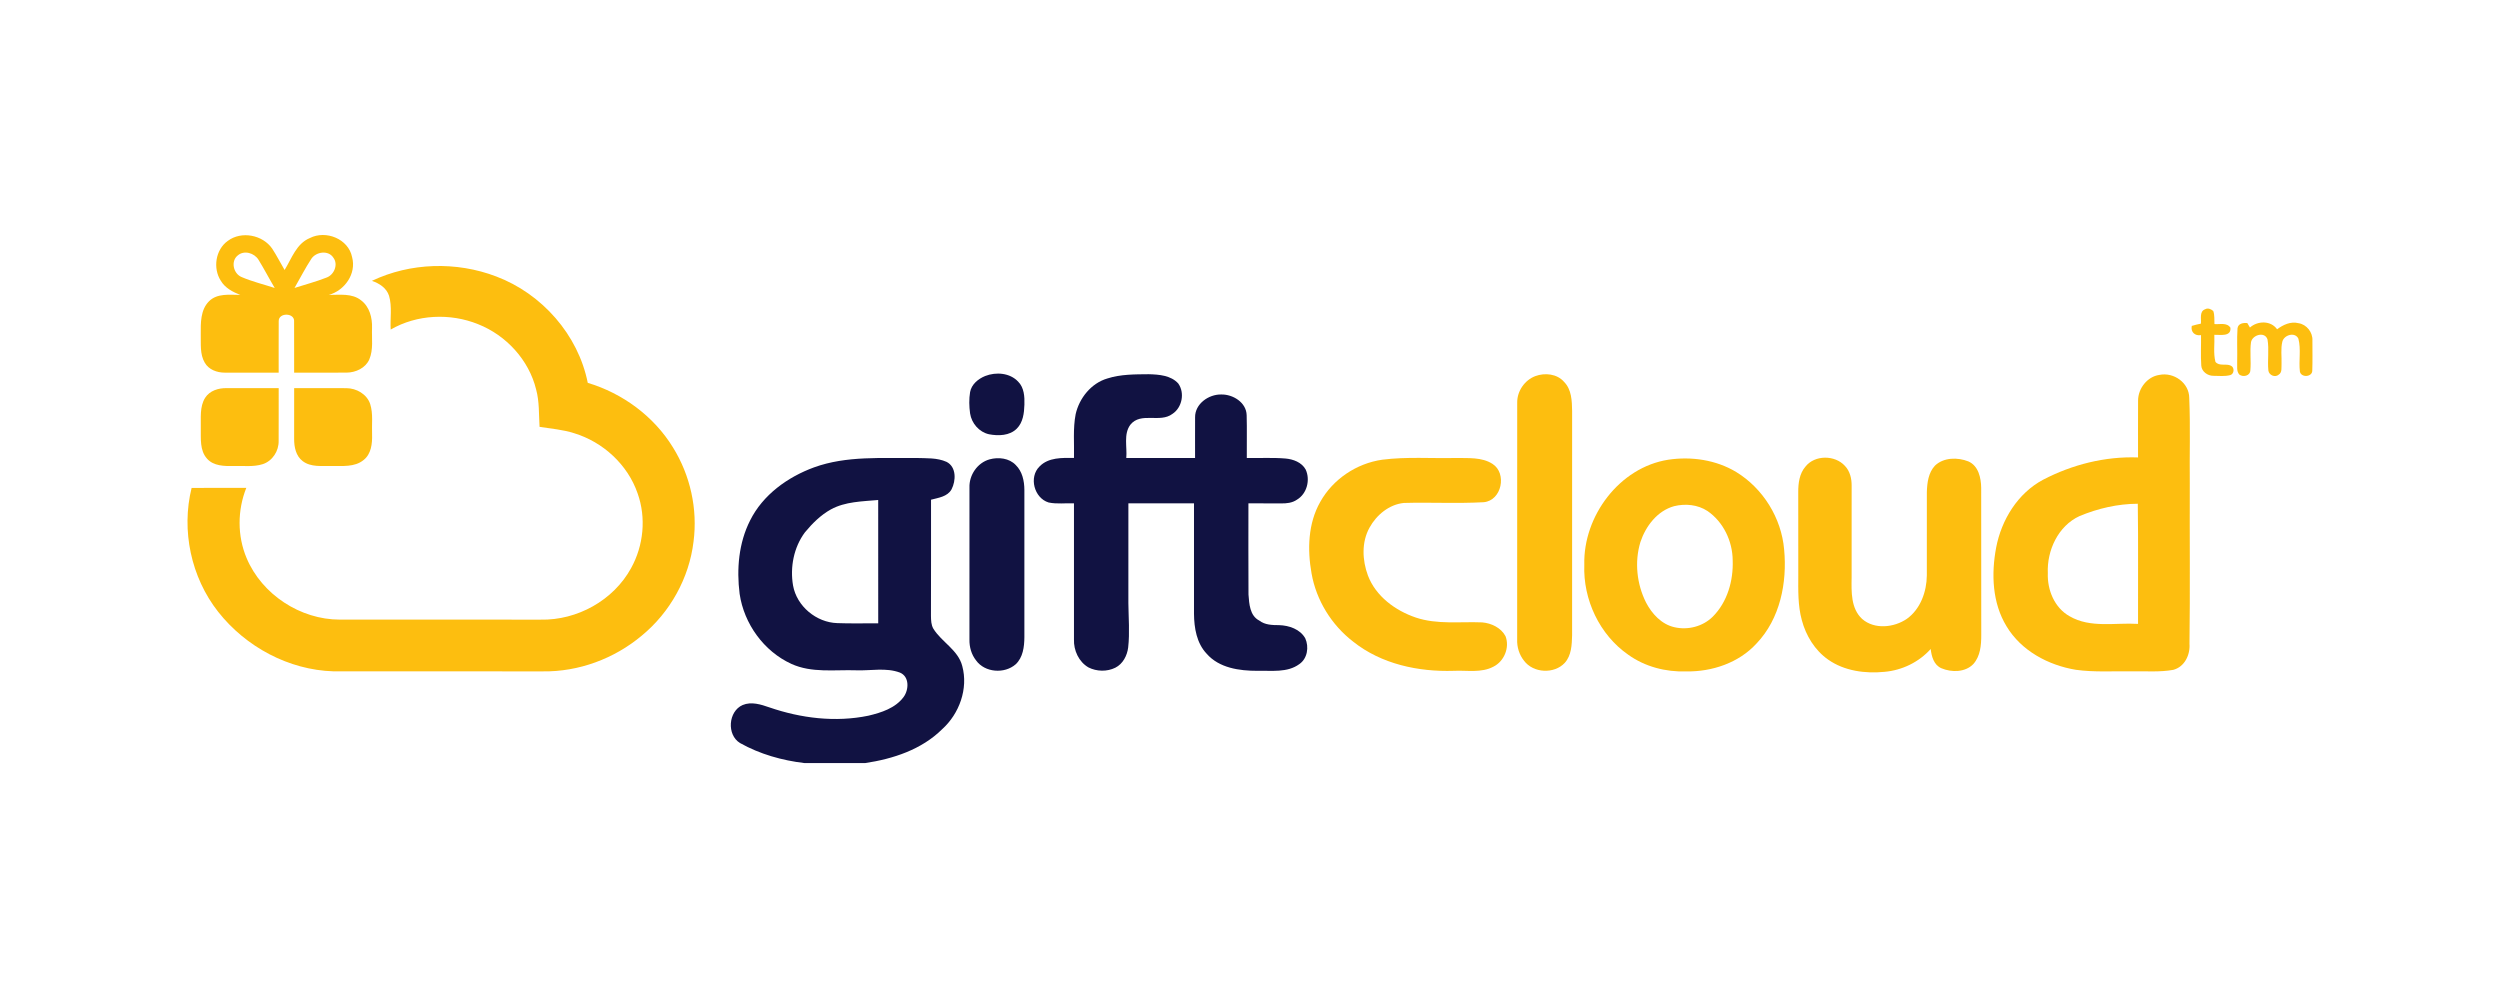 <svg xmlns="http://www.w3.org/2000/svg" width="1000" height="400" viewBox="0 0 1000 400" fill="none"><path d="M91.14 96.341C96.576 92.287 105.051 93.934 108.866 99.439C110.675 102.195 112.151 105.156 113.841 107.99C116.683 103.39 118.535 97.442 123.954 95.214C130.363 91.937 139.392 95.564 140.834 102.844C142.635 109.492 137.898 116.165 131.541 117.966C135.859 117.975 140.834 117.224 144.444 120.142C147.824 122.677 148.95 127.132 148.814 131.168C148.643 135.367 149.419 139.805 147.713 143.79C146.168 147.246 142.293 149.013 138.658 149.047C131.66 149.107 124.654 149.039 117.656 149.064C117.63 142.271 117.69 135.469 117.639 128.676C117.997 124.99 111.289 124.913 111.485 128.557C111.426 135.393 111.494 142.228 111.468 149.064C104.257 149.047 97.054 149.09 89.843 149.056C86.796 149.056 83.477 147.852 81.906 145.079C79.884 141.665 80.413 137.501 80.302 133.703C80.268 129.188 80.165 123.983 83.579 120.535C86.856 117.232 91.866 117.94 96.09 117.966C93.095 116.78 90.031 115.192 88.341 112.325C85.081 107.333 86.182 99.831 91.14 96.341ZM95.117 102.161C92.224 104.44 93.325 109.398 96.551 110.78C100.852 112.641 105.443 113.742 109.89 115.192C107.671 111.463 105.682 107.606 103.404 103.91C101.748 101.214 97.677 99.959 95.117 102.161ZM124.585 103.45C122.11 107.23 120.054 111.275 117.801 115.184C122.042 113.827 126.369 112.692 130.525 111.062C133.623 110.021 135.424 105.796 133.333 103.057C131.353 99.976 126.514 100.667 124.585 103.45Z" fill="#FDBE0F"></path><path d="M148.757 112.342C164.169 105.003 182.569 104.508 198.485 110.584C216.748 117.471 231.273 133.899 235.104 153.143C249.049 157.317 261.543 166.508 269.181 178.959C276.111 190.079 279.115 203.622 277.416 216.628C275.675 231.23 268.029 244.97 256.67 254.281C245.704 263.48 231.443 268.763 217.106 268.55C189.2 268.524 161.302 268.558 133.395 268.533C115.474 267.995 98.286 258.727 87.26 244.714C76.422 230.94 72.437 212.174 76.644 195.165C83.941 195.123 91.229 195.165 98.525 195.14C94.958 204.049 94.89 214.341 98.628 223.208C104.747 237.801 120.134 247.855 135.93 247.846C162.71 247.855 189.49 247.829 216.261 247.855C230.846 248.179 245.414 240.123 252.429 227.262C257.447 218.241 258.53 207.079 255.04 197.341C251.089 185.855 241.215 176.8 229.66 173.284C225.171 171.842 220.451 171.475 215.826 170.741C215.51 165.748 215.783 160.662 214.452 155.789C211.567 143.986 202.47 134.112 191.239 129.675C180.051 125.16 166.772 125.749 156.275 131.825C156.011 127.345 156.907 122.685 155.618 118.316C154.628 115.201 151.71 113.323 148.757 112.342Z" fill="#FDBE0F"></path><path d="M882.064 123.701C883.165 123.061 884.419 123.641 885.298 124.392C885.913 126.065 885.674 127.891 885.776 129.632C887.91 129.828 890.777 128.898 892.177 131.1C892.501 134.804 888.089 133.839 885.733 133.925C885.913 137.526 885.273 141.23 886.177 144.754C887.722 146.632 890.436 145.292 892.364 146.282C893.883 146.973 893.73 149.602 892.091 150.046C889.898 150.617 887.594 150.336 885.366 150.327C883.054 150.344 880.673 148.655 880.51 146.248C880.229 142.186 880.476 138.115 880.408 134.044C877.984 134.471 876.209 132.815 876.704 130.366C877.899 129.999 879.111 129.7 880.357 129.461C880.587 127.533 879.657 124.554 882.064 123.701Z" fill="#FDBE0F"></path><path d="M895 131.364C895.239 129.385 897.262 129.06 898.926 129.231C899.182 129.675 899.711 130.571 899.975 131.015C903.039 128.275 908.33 128.139 910.839 131.714C913.263 129.905 916.293 128.471 919.382 129.274C922.659 129.76 925.151 132.935 924.963 136.229C924.955 140.206 925.057 144.183 924.912 148.16C924.997 150.865 920.415 151.189 919.954 148.595C919.442 144.242 920.483 139.745 919.356 135.469C918.034 132.67 913.69 133.933 912.956 136.579C912.213 139.532 912.734 142.638 912.614 145.651C912.512 147.101 912.93 148.979 911.454 149.883C910.012 151.138 907.596 150.063 907.349 148.219C906.939 144.089 907.699 139.873 907.008 135.785C905.932 132.448 900.931 133.942 900.402 136.886C899.882 140.607 900.488 144.405 900.138 148.151C900.052 150.353 897.27 150.976 895.734 149.832C894.497 148.441 894.974 146.47 894.872 144.789C894.992 140.317 894.71 135.828 895 131.364Z" fill="#FDBE0F"></path><path d="M614.119 150.447C617.96 149.021 622.841 149.508 625.632 152.759C628.653 155.806 628.781 160.346 628.849 164.366C628.841 194.286 628.858 224.198 628.841 254.119C628.738 257.925 628.602 262.158 625.905 265.145C621.706 269.676 613.343 269.284 609.63 264.317C607.702 261.919 606.746 258.821 606.865 255.757C606.891 224.172 606.857 192.579 606.883 160.995C606.84 156.438 609.869 152.051 614.119 150.447Z" fill="#FDBE0F"></path><path d="M855.233 160.124C855.276 155.362 858.929 150.643 863.733 149.969C869.511 148.757 875.664 153.126 875.698 159.177C876.185 170.587 875.775 182.023 875.912 193.441C875.826 214.785 876.074 236.146 875.792 257.489C876.133 261.91 873.846 266.757 869.289 267.944C863.87 268.925 858.314 268.413 852.835 268.541C845.334 268.405 837.79 268.959 830.34 267.918C819.339 266.1 808.467 260.306 802.621 250.526C796.895 241.172 796.476 229.575 798.456 219.052C800.573 207.941 807.084 197.299 817.248 191.888C828.897 185.82 842.048 182.492 855.216 182.979C855.233 175.358 855.174 167.737 855.233 160.124ZM831.799 206.439C823.248 210.364 818.725 220.196 819.126 229.293C818.887 236.009 821.814 243.161 827.882 246.523C836.185 251.336 846.119 248.998 855.216 249.553C855.148 233.534 855.353 217.516 855.114 201.497C847.101 201.532 839.172 203.358 831.799 206.439Z" fill="#FDBE0F"></path><path d="M82.049 159.126C83.876 156.25 87.417 155.183 90.669 155.251C97.607 155.243 104.537 155.26 111.475 155.26C111.449 162.292 111.509 169.324 111.458 176.356C111.56 180.384 109 184.378 105.126 185.65C101.328 186.879 97.274 186.247 93.357 186.409C89.722 186.46 85.455 186.435 82.835 183.491C79.839 180.188 80.385 175.4 80.317 171.287C80.428 167.216 79.788 162.753 82.049 159.126Z" fill="#FDBE0F"></path><path d="M117.665 155.251C124.629 155.277 131.593 155.209 138.548 155.268C142.593 155.285 146.741 157.649 148.072 161.601C149.318 165.543 148.653 169.742 148.832 173.804C148.943 177.431 148.499 181.639 145.41 184.028C141.825 186.947 136.901 186.324 132.6 186.409C128.743 186.307 124.39 186.955 121.096 184.463C118.348 182.424 117.631 178.754 117.657 175.528C117.665 168.769 117.665 162.01 117.665 155.251Z" fill="#FDBE0F"></path><path d="M552.894 183.883C562.657 182.637 572.54 183.422 582.362 183.192C587.261 183.311 592.689 182.774 597.007 185.556C602.895 189.336 600.711 200.217 593.499 200.883C582.857 201.48 572.173 200.874 561.514 201.182C555.634 201.796 550.616 205.961 547.825 211.021C544.565 216.859 544.898 224.104 547.176 230.223C550.343 238.535 558.117 244.228 566.318 247.018C574.878 249.894 584.01 248.588 592.859 248.955C596.529 249.263 600.403 251.089 602.196 254.451C603.954 258.957 601.701 264.513 597.382 266.664C592.492 269.266 586.8 268.063 581.509 268.328C567.377 268.789 552.536 265.64 541.288 256.67C532.617 250.014 526.498 240.114 524.612 229.327C522.914 219.795 523.204 209.374 528.094 200.772C533.155 191.675 542.619 185.351 552.894 183.883Z" fill="#FDBE0F"></path><path d="M667.278 183.892C676.529 182.501 686.394 183.926 694.476 188.799C705.237 195.37 712.56 207.198 713.652 219.769C714.915 233.014 712.056 247.522 702.6 257.404C695.526 265.153 684.815 268.729 674.498 268.567C666.331 268.84 657.993 266.698 651.311 261.902C639.798 253.914 633.184 239.807 633.722 225.879C633.244 206.473 647.743 186.973 667.278 183.892ZM669.642 202.47C662.925 204.331 658.274 210.458 656.158 216.842C653.76 224.761 654.707 233.611 658.402 240.985C660.758 245.516 664.607 249.732 669.77 250.884C675.163 252.147 681.171 250.594 685.123 246.651C690.96 240.805 693.375 232.246 693.076 224.13C693.017 216.492 689.372 208.794 683.015 204.416C679.115 201.839 674.114 201.369 669.642 202.47Z" fill="#FDBE0F"></path><path d="M722.207 186.614C725.954 181.903 733.976 181.963 737.953 186.341C739.975 188.423 740.692 191.444 740.658 194.286C740.632 206.524 740.658 218.77 740.65 231.008C740.564 236.701 740.308 243.383 744.865 247.59C749.79 251.891 757.624 251.055 762.761 247.522C768.197 243.613 770.664 236.692 770.732 230.189C770.749 219.044 770.715 207.907 770.741 196.77C770.86 193.083 771.355 189.055 773.992 186.247C777.483 182.919 783.072 182.868 787.348 184.566C791.385 186.324 792.417 191.146 792.477 195.114C792.52 214.759 792.468 234.396 792.503 254.042C792.52 258.053 792.136 262.482 789.336 265.614C786.111 268.968 780.632 269.019 776.578 267.304C773.54 266.015 772.61 262.567 772.285 259.589C767.583 264.846 760.858 268.106 753.852 268.729C746.103 269.505 737.748 268.405 731.254 263.839C725.928 260.109 722.37 254.255 720.723 248.042C719.118 242.205 719.297 236.095 719.314 230.104C719.306 219.018 719.323 207.932 719.297 196.846C719.28 193.279 719.775 189.396 722.207 186.614Z" fill="#FDBE0F"></path><path d="M394.069 150.404C398.396 148.706 403.951 149.124 407.263 152.657C409.661 155.055 409.874 158.691 409.763 161.882C409.661 165.236 409.217 168.974 406.708 171.457C403.849 174.316 399.36 174.419 395.622 173.71C391.654 172.849 388.633 169.324 388.035 165.364C387.643 162.548 387.575 159.655 388.035 156.847C388.59 153.741 391.278 151.539 394.069 150.404Z" fill="#111242"></path><path d="M442.926 151.394C448.259 149.679 453.952 149.738 459.499 149.687C463.595 149.798 468.331 150.139 471.284 153.374C474.007 157.129 472.854 163.043 468.954 165.569C463.988 169.315 456.333 164.647 452.134 169.904C449.343 173.668 450.913 178.831 450.512 183.2C459.678 183.2 468.852 183.209 478.026 183.192C478.052 177.781 477.983 172.362 478.035 166.952C477.949 161.558 483.462 157.692 488.497 157.794C493.183 157.701 498.533 160.978 498.662 166.073C498.832 171.773 498.662 177.491 498.721 183.2C503.867 183.294 509.03 182.978 514.168 183.405C517.291 183.67 520.679 184.924 522.267 187.809C524.187 191.948 522.787 197.486 518.785 199.867C516.916 201.173 514.586 201.412 512.376 201.361C508.032 201.335 503.697 201.327 499.37 201.335C499.387 213.496 499.302 225.657 499.395 237.818C499.677 241.531 499.916 246.267 503.688 248.213C505.975 249.988 508.894 250.048 511.65 250.056C515.636 250.176 520.073 251.678 522.113 255.347C523.658 258.778 522.984 263.429 519.724 265.648C514.902 269.19 508.561 268.166 502.963 268.328C495.777 268.345 487.661 267.218 482.669 261.492C478.641 257.242 477.659 251.183 477.599 245.55C477.599 230.812 477.608 216.074 477.599 201.335C468.852 201.335 460.105 201.327 451.357 201.344C451.357 214.64 451.366 227.936 451.349 241.232C451.408 247.138 451.929 253.06 451.272 258.949C450.879 262.226 449.172 265.563 446.117 267.09C442.797 268.729 438.676 268.635 435.39 266.971C431.507 264.726 429.425 260.144 429.587 255.748C429.604 237.605 429.595 219.47 429.587 201.327C426.216 201.207 422.768 201.694 419.44 200.994C413.645 199.219 411.452 190.855 415.821 186.58C419.406 182.902 424.859 183.124 429.595 183.183C429.74 177.355 429.143 171.44 430.261 165.671C431.72 159.237 436.465 153.297 442.926 151.394Z" fill="#111242"></path><path d="M325.618 186.947C338.684 182.202 352.791 183.388 366.428 183.192C370.499 183.337 374.817 183.038 378.623 184.745C382.609 186.768 382.421 192.281 380.612 195.745C378.982 198.69 375.338 199.099 372.411 199.884C372.402 215.391 372.436 230.897 372.385 246.404C372.419 248.119 372.453 249.945 373.341 251.473C376.669 256.849 383.257 259.981 384.905 266.416C387.354 275.496 383.735 285.49 376.848 291.694C368.63 299.835 357.22 303.565 346.023 305.238H321.838C312.826 304.171 303.95 301.67 296.014 297.215C290.612 293.921 291.294 284.525 297.063 282.008C300.554 280.548 304.351 281.777 307.731 282.947C320.387 287.307 334.178 289.006 347.372 286.275C352.543 285.046 358.159 283.254 361.453 278.79C363.586 275.872 363.817 270.632 359.968 269.036C354.404 266.945 348.336 268.336 342.558 268.123C333.871 267.833 324.705 269.283 316.53 265.546C305.512 260.493 297.601 249.493 295.852 237.545C294.597 227.646 295.476 217.166 300.05 208.171C305.154 197.922 315.062 190.813 325.618 186.947ZM332.343 203.767C328.281 206.02 324.919 209.374 321.974 212.933C317.502 218.932 315.966 226.886 317.221 234.2C318.689 242.495 326.549 248.998 334.912 249.245C340.365 249.467 345.827 249.28 351.289 249.331C351.289 232.886 351.297 216.441 351.28 199.995C344.888 200.584 338.129 200.601 332.343 203.767Z" fill="#111242"></path><path d="M395.816 183.747C399.374 182.765 403.676 183.226 406.321 186.034C408.933 188.602 409.735 192.392 409.752 195.942C409.752 215.604 409.743 235.267 409.752 254.929C409.718 258.727 409.197 262.994 406.261 265.725C401.815 269.625 393.93 269.07 390.422 264.155C388.562 261.808 387.717 258.787 387.777 255.817C387.785 235.557 387.76 215.306 387.785 195.046C387.606 190.045 390.943 185.112 395.816 183.747Z" fill="#111242"></path></svg>